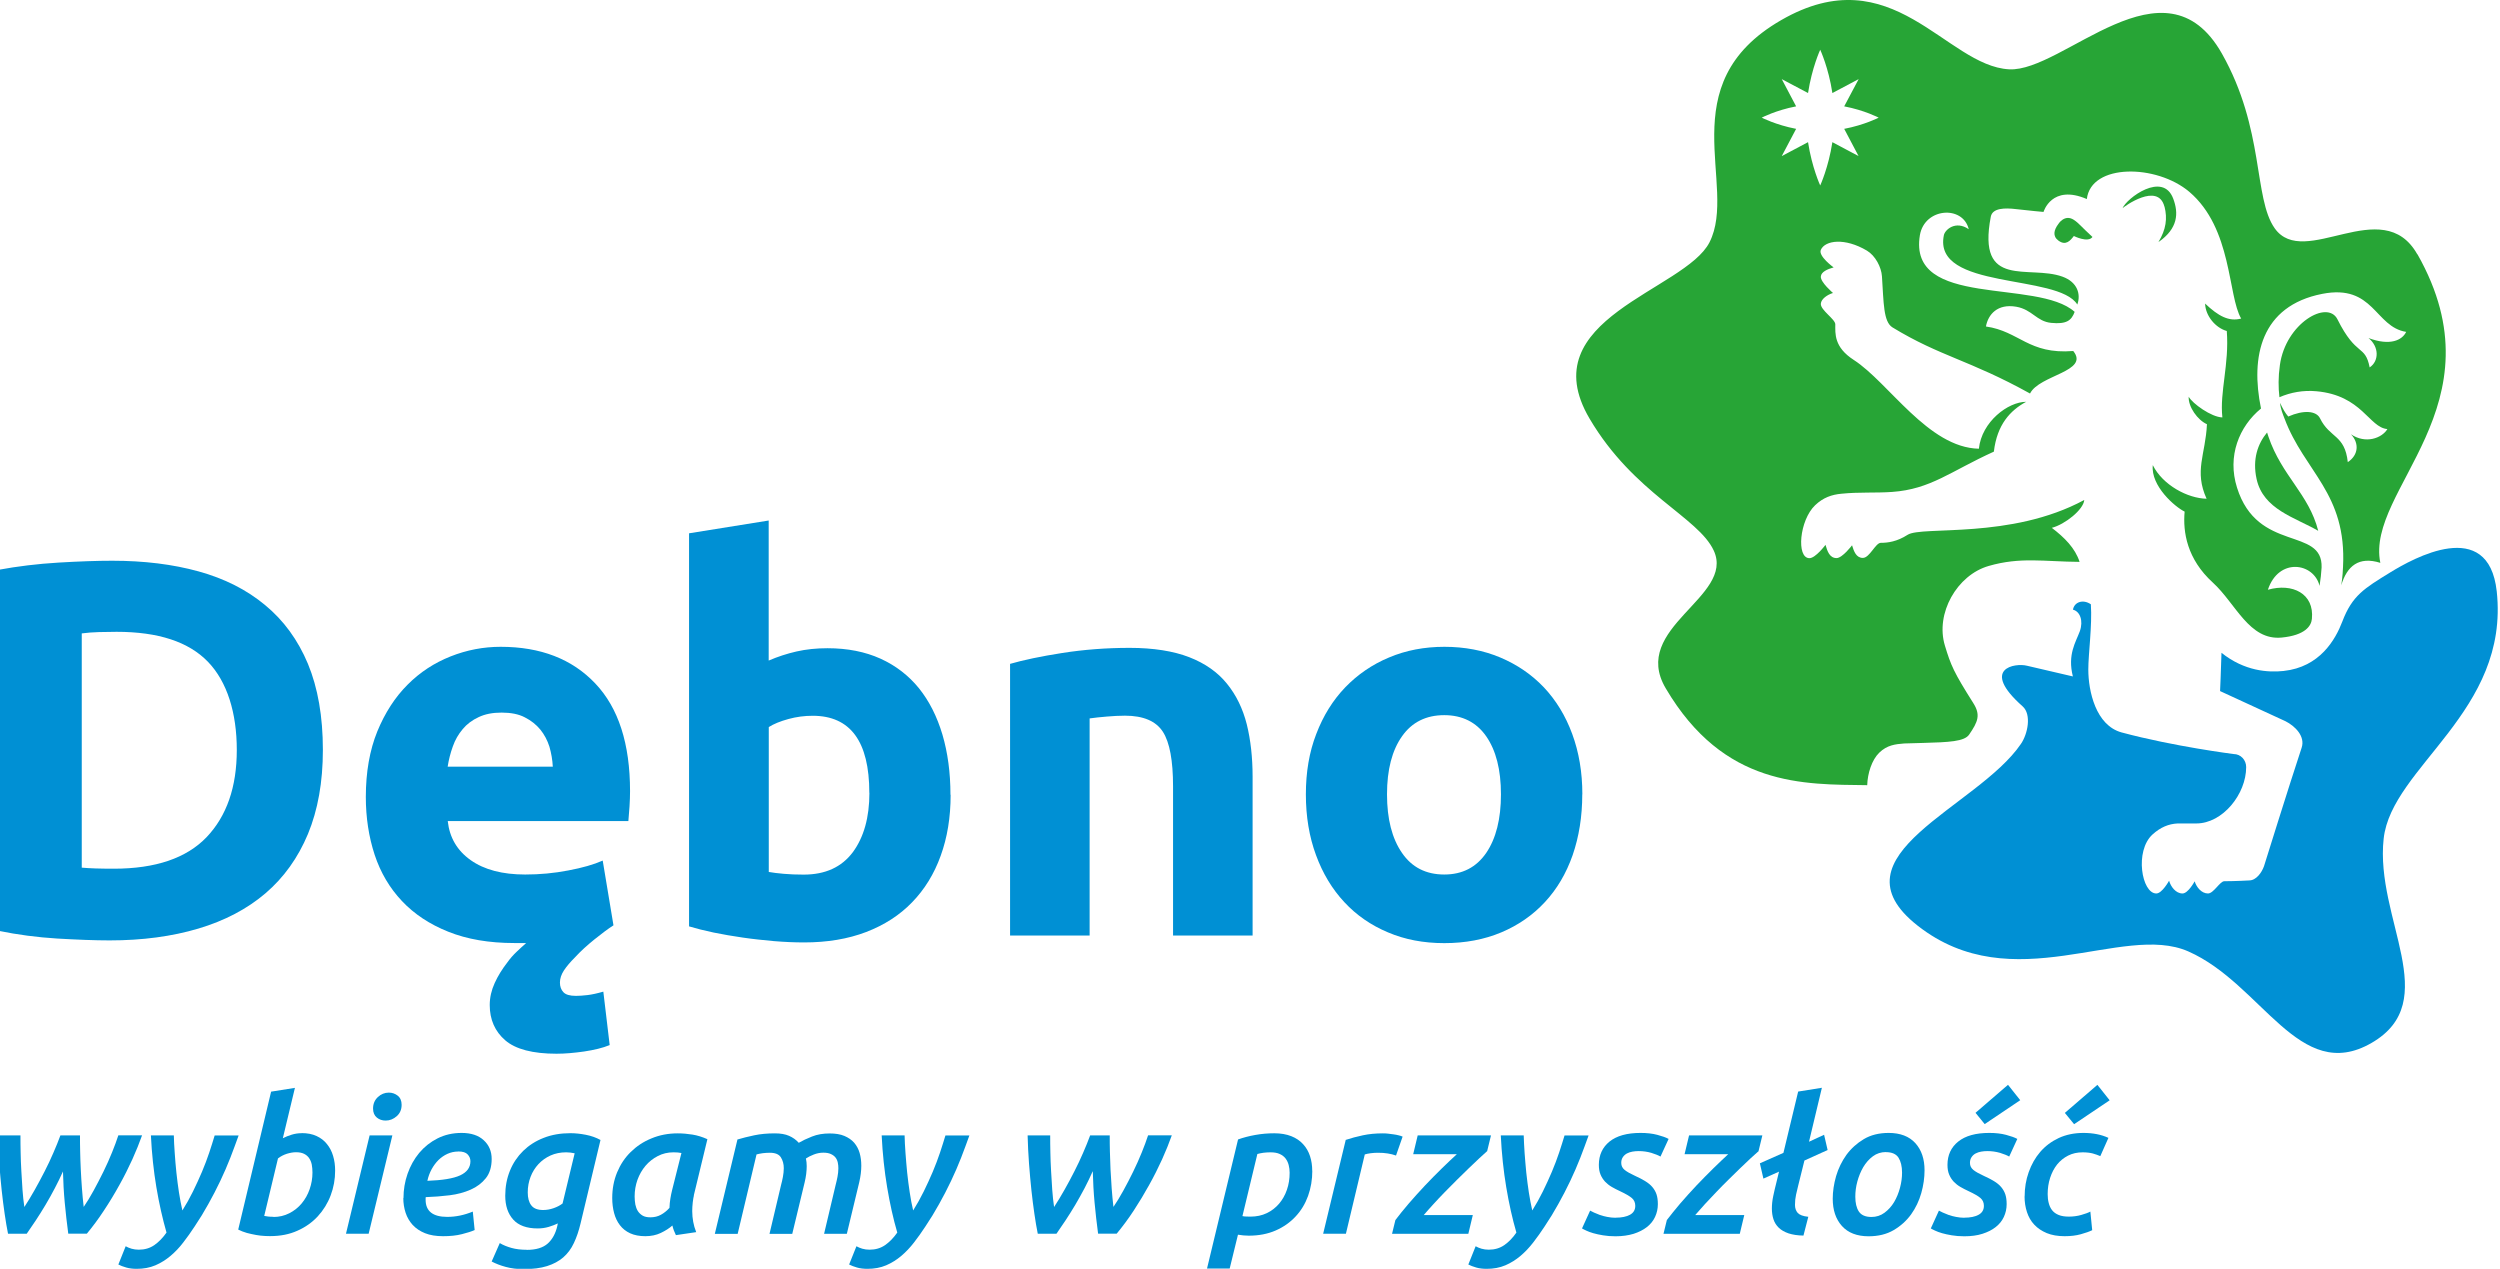 <?xml version="1.0" encoding="UTF-8"?><svg id="Warstwa_1" xmlns="http://www.w3.org/2000/svg" viewBox="0 0 283.47 143.87"><defs><style>.cls-1{fill:none;}.cls-2,.cls-3{fill:#0090d4;}.cls-4{fill:#27a536;}.cls-4,.cls-3{fill-rule:evenodd;}</style></defs><rect class="cls-1" width="283.46" height="143.87"/><rect class="cls-1" x="-70.87" y="-68.93" width="425.2" height="283.46"/><g><path class="cls-2" d="m7.14,132.83c-.27.61-.58,1.24-.92,1.89-.34.65-.69,1.28-1.06,1.9-.37.62-.74,1.21-1.11,1.77-.37.56-.71,1.06-1.02,1.5H.91c-.13-.65-.26-1.4-.38-2.24-.12-.84-.24-1.73-.34-2.69-.1-.95-.19-1.95-.27-3-.08-1.05-.13-2.12-.16-3.22h2.56c0,.6,0,1.24.02,1.93.01.69.04,1.39.08,2.11.04.72.08,1.43.13,2.12.05.7.12,1.35.21,1.96.4-.61.79-1.26,1.18-1.95.39-.69.76-1.39,1.12-2.09.36-.7.69-1.4.99-2.1.31-.7.57-1.36.8-1.98h2.22c0,.58,0,1.2.02,1.85.01.65.04,1.33.07,2.02.03.7.08,1.4.13,2.12.05.72.12,1.42.2,2.12.37-.54.75-1.16,1.13-1.86.38-.7.75-1.41,1.11-2.14.36-.73.68-1.46.97-2.17s.53-1.37.72-1.95h2.69c-.3.85-.67,1.76-1.1,2.72-.44.96-.92,1.93-1.47,2.91-.54.98-1.12,1.94-1.75,2.89-.62.95-1.27,1.82-1.94,2.63h-2.11c-.16-1.19-.29-2.37-.4-3.53-.11-1.16-.17-2.33-.2-3.53Z"/><path class="cls-2" d="m27.06,128.74c-.29.81-.6,1.65-.94,2.53-.34.87-.72,1.75-1.14,2.63-.42.88-.87,1.76-1.36,2.63-.48.87-1,1.72-1.56,2.55-.41.63-.84,1.23-1.28,1.8-.44.58-.92,1.08-1.44,1.52-.52.44-1.09.8-1.72,1.07-.63.27-1.34.4-2.13.4-.44,0-.83-.05-1.18-.15-.35-.1-.64-.21-.89-.34l.83-2.07c.2.11.42.21.67.28.25.07.52.11.82.11.67,0,1.25-.17,1.76-.52.5-.35.96-.82,1.38-1.42-.45-1.58-.84-3.29-1.15-5.14-.31-1.85-.52-3.81-.62-5.88h2.6c.01.6.05,1.26.1,1.98.05.73.11,1.47.19,2.23.08.76.18,1.51.29,2.25.12.74.24,1.42.39,2.05.43-.68.83-1.4,1.2-2.15.37-.75.71-1.5,1.03-2.25.31-.75.59-1.47.82-2.17.23-.7.44-1.35.61-1.93h2.73Z"/><path class="cls-2" d="m34.2,128.48c.65,0,1.22.11,1.69.33.48.22.87.52,1.18.91.31.38.55.83.7,1.35.16.52.23,1.08.23,1.67,0,.98-.17,1.92-.51,2.81-.34.9-.83,1.68-1.46,2.37-.63.68-1.4,1.23-2.31,1.63-.91.41-1.93.61-3.07.61-.17,0-.4,0-.68-.02-.28-.01-.6-.05-.94-.11-.34-.06-.69-.14-1.04-.23-.35-.1-.68-.23-.98-.38l3.73-15.64,2.7-.43-1.37,5.71c.31-.16.65-.29,1-.4.35-.11.73-.17,1.13-.17Zm-3.2,9.51c.65,0,1.25-.14,1.8-.42.55-.28,1.02-.65,1.41-1.12.39-.47.69-1,.9-1.61.21-.6.32-1.23.32-1.89,0-.33-.03-.63-.08-.91-.06-.28-.16-.52-.3-.72-.14-.21-.33-.37-.57-.49-.24-.12-.55-.18-.92-.18-.31,0-.65.06-1.02.17-.37.12-.71.29-1.02.53l-1.56,6.52c.13.03.27.05.44.07.16.02.37.03.61.03Z"/><path class="cls-2" d="m41.81,139.89h-2.58l2.68-11.15h2.58l-2.69,11.15Zm1.92-12.83c-.38,0-.72-.11-1-.34-.28-.23-.43-.57-.43-1.02,0-.53.18-.96.54-1.3.36-.34.78-.51,1.25-.51.38,0,.72.12,1.01.35.29.23.44.58.44,1.03,0,.53-.18.96-.55,1.29-.37.33-.79.5-1.26.5Z"/><path class="cls-2" d="m45.75,135.86c0-.95.15-1.87.46-2.76.31-.89.75-1.68,1.32-2.37.58-.69,1.27-1.24,2.08-1.65.81-.41,1.72-.62,2.73-.62,1.08,0,1.92.28,2.51.83.6.55.9,1.26.9,2.13s-.22,1.62-.66,2.17c-.44.55-1.01.99-1.72,1.3-.7.31-1.5.53-2.39.64-.89.11-1.79.18-2.7.21-.01.03-.02.06-.02.09v.21c0,1.29.82,1.94,2.45,1.94.97,0,1.93-.2,2.9-.6l.21,2.09c-.34.16-.82.31-1.45.47-.62.16-1.34.23-2.13.23s-1.48-.11-2.05-.34c-.57-.23-1.03-.54-1.4-.94-.36-.4-.63-.86-.8-1.38-.17-.52-.26-1.08-.26-1.67Zm6.2-5.29c-.43,0-.83.09-1.21.26-.38.17-.72.41-1.02.7-.3.3-.56.65-.78,1.05-.22.41-.38.84-.48,1.31,1.7-.06,2.94-.26,3.72-.62.77-.36,1.16-.89,1.16-1.6,0-.29-.1-.54-.31-.77-.21-.23-.56-.34-1.08-.34Z"/><path class="cls-2" d="m59.73,141.72c1.05,0,1.84-.24,2.38-.72.53-.48.89-1.14,1.08-1.98l.06-.3c-.28.14-.63.27-1.02.39-.4.12-.82.18-1.26.18-1.25,0-2.18-.34-2.78-1.01s-.9-1.57-.9-2.7c0-1.02.18-1.97.53-2.83.35-.87.86-1.62,1.5-2.25.65-.63,1.42-1.13,2.33-1.48.91-.36,1.92-.53,3.03-.53.54,0,1.12.06,1.74.18.62.12,1.18.32,1.67.59l-2.26,9.46c-.2.84-.45,1.58-.76,2.23-.3.65-.71,1.19-1.2,1.62-.5.43-1.11.76-1.84.99-.73.23-1.62.34-2.65.34-.75,0-1.43-.08-2.04-.25-.6-.16-1.13-.37-1.59-.61l.92-2.09c.38.23.83.41,1.33.55.5.14,1.08.21,1.74.21Zm1.87-4.52c.38,0,.78-.07,1.18-.21.4-.14.74-.32,1.01-.53l1.37-5.69c-.33-.07-.65-.11-.96-.11-.65,0-1.25.12-1.78.36-.53.24-.99.57-1.37.98-.38.41-.68.89-.89,1.44-.21.55-.32,1.13-.32,1.76s.13,1.12.4,1.47c.27.36.72.53,1.36.53Z"/><path class="cls-2" d="m78.68,135.56c-.04.16-.09.41-.13.77-.04.36-.06.69-.06,1,0,.41.04.81.11,1.2.07.39.18.78.34,1.18l-2.3.34c-.17-.34-.31-.7-.4-1.09-.35.31-.79.59-1.31.84-.52.25-1.11.37-1.76.37s-1.24-.11-1.72-.33c-.48-.22-.86-.53-1.16-.92-.3-.39-.52-.85-.66-1.38-.14-.53-.21-1.09-.21-1.7,0-1.04.18-2,.55-2.9.37-.89.88-1.67,1.55-2.32.66-.65,1.44-1.17,2.35-1.54.91-.38,1.9-.57,2.98-.57.55,0,1.11.05,1.67.14.56.09,1.13.27,1.69.52l-1.54,6.37Zm-1.4-4.82c-.27-.06-.58-.08-.92-.08-.64,0-1.23.14-1.77.42-.54.28-1.01.65-1.4,1.11-.39.46-.69.99-.91,1.59-.21.6-.32,1.22-.32,1.88,0,.33.03.63.08.92.06.28.15.53.29.75.14.21.32.38.54.51.23.13.52.19.87.19.46,0,.86-.1,1.2-.29.35-.19.67-.45.97-.78.01-.37.05-.72.1-1.04.05-.33.12-.65.2-.98l1.05-4.18Z"/><path class="cls-2" d="m83.6,129.21c.57-.17,1.21-.33,1.92-.48.71-.15,1.49-.22,2.34-.22.64,0,1.18.09,1.61.28.43.19.8.45,1.1.79.41-.24.91-.48,1.5-.71.59-.24,1.26-.35,2.01-.35.65,0,1.21.09,1.66.28.45.19.82.44,1.11.77.28.33.49.71.62,1.16.13.45.19.93.19,1.46,0,.58-.08,1.2-.23,1.85l-1.41,5.86h-2.58l1.32-5.58c.07-.27.14-.56.2-.88.06-.32.1-.64.1-.97,0-.23-.02-.45-.07-.67-.05-.22-.14-.41-.27-.57-.13-.16-.3-.28-.52-.38-.22-.1-.5-.15-.84-.15-.37,0-.73.07-1.09.21-.36.14-.65.29-.89.45.06.27.09.56.09.87,0,.28-.02.58-.06.9-.04.31-.1.62-.17.92l-1.41,5.86h-2.58l1.32-5.58c.07-.26.14-.55.2-.88.06-.33.1-.66.1-.99,0-.47-.11-.88-.33-1.23-.22-.35-.64-.52-1.25-.52-.28,0-.55.02-.81.05-.26.04-.49.08-.7.14l-2.14,9.01h-2.59l2.56-10.68Z"/><path class="cls-2" d="m109.92,128.74c-.29.81-.6,1.65-.94,2.53-.34.87-.72,1.75-1.14,2.63-.42.88-.87,1.76-1.36,2.63-.48.87-1,1.72-1.56,2.55-.41.63-.84,1.23-1.28,1.8s-.92,1.08-1.44,1.52c-.52.44-1.09.8-1.72,1.07-.63.27-1.34.4-2.13.4-.44,0-.84-.05-1.18-.15s-.64-.21-.89-.34l.83-2.07c.2.11.42.21.67.28.25.07.52.11.82.11.67,0,1.25-.17,1.76-.52.5-.35.96-.82,1.38-1.42-.46-1.58-.84-3.29-1.15-5.14-.31-1.85-.52-3.81-.62-5.88h2.6c.01.6.05,1.26.1,1.98.05.73.12,1.47.19,2.23.08.76.18,1.51.29,2.25.11.74.24,1.42.39,2.05.43-.68.83-1.4,1.2-2.15.37-.75.71-1.5,1.03-2.25.31-.75.59-1.47.82-2.17.23-.7.44-1.35.61-1.93h2.73Z"/><path class="cls-2" d="m123.89,132.83c-.27.61-.57,1.24-.91,1.89-.34.65-.7,1.28-1.06,1.9-.37.62-.74,1.21-1.11,1.77-.37.56-.71,1.06-1.02,1.5h-2.12c-.13-.65-.26-1.4-.38-2.24-.12-.84-.24-1.73-.34-2.69-.1-.95-.19-1.95-.27-3-.08-1.05-.13-2.12-.16-3.22h2.56c0,.6,0,1.24.02,1.93.01.69.04,1.39.08,2.11.04.72.08,1.43.13,2.12.05.7.12,1.35.21,1.96.4-.61.79-1.26,1.18-1.95.39-.69.77-1.39,1.12-2.09.36-.7.69-1.4.99-2.1.31-.7.57-1.36.8-1.98h2.22c0,.58,0,1.2.02,1.85s.04,1.33.07,2.02c.04.7.08,1.4.13,2.12.05.72.12,1.42.2,2.12.37-.54.75-1.16,1.13-1.86.38-.7.76-1.41,1.11-2.14.36-.73.68-1.46.97-2.17s.53-1.37.72-1.95h2.69c-.3.85-.67,1.76-1.1,2.72-.44.96-.92,1.93-1.47,2.91-.54.98-1.12,1.94-1.74,2.89-.62.95-1.27,1.82-1.94,2.63h-2.11c-.16-1.19-.29-2.37-.4-3.53-.11-1.16-.17-2.33-.2-3.53Z"/><path class="cls-2" d="m148.8,132.75c0,1.01-.16,1.96-.48,2.85-.32.89-.79,1.67-1.41,2.33-.62.67-1.37,1.2-2.26,1.59-.89.39-1.91.59-3.06.59-.2,0-.4-.01-.61-.03-.21-.02-.41-.05-.61-.08l-.94,3.84h-2.57l3.52-14.64c.58-.21,1.23-.38,1.95-.51.72-.13,1.44-.19,2.16-.19s1.38.11,1.93.33c.55.22.99.52,1.34.91.35.38.61.83.78,1.35.17.52.25,1.08.25,1.67Zm-7.93,5.14c.14.03.29.05.45.05.16,0,.31.01.47.01.68,0,1.3-.13,1.84-.39.55-.26,1.01-.62,1.4-1.07.38-.45.68-.97.89-1.58.21-.6.31-1.25.31-1.93,0-.31-.04-.61-.11-.88-.07-.28-.19-.52-.35-.74-.16-.21-.38-.38-.66-.51-.28-.13-.63-.19-1.05-.19-.28,0-.55.02-.81.05-.26.04-.48.08-.68.14l-1.69,7.03Z"/><path class="cls-2" d="m158.28,131.02c-.29-.1-.59-.18-.92-.23-.33-.06-.71-.08-1.16-.08-.24,0-.5.02-.77.05-.27.04-.5.08-.68.14l-2.14,8.99h-2.58l2.56-10.64c.6-.2,1.24-.37,1.94-.52.7-.15,1.45-.22,2.26-.22.17,0,.36,0,.58.03.21.02.42.05.63.08.21.03.4.06.58.11.18.04.33.09.46.15l-.75,2.15Z"/><path class="cls-2" d="m168.64,130.51c-.24.21-.54.49-.9.82-.36.33-.76.71-1.18,1.12-.43.41-.87.85-1.34,1.31-.47.46-.93.93-1.39,1.4-.46.47-.89.93-1.3,1.38-.41.45-.78.86-1.09,1.23h5.56l-.51,2.13h-8.65l.38-1.56c.43-.57.93-1.19,1.52-1.88.59-.68,1.2-1.36,1.84-2.04.64-.67,1.27-1.32,1.91-1.94.63-.62,1.2-1.15,1.7-1.61h-4.95l.51-2.13h8.31l-.43,1.77Z"/><path class="cls-2" d="m180.13,128.74c-.29.81-.6,1.65-.94,2.53-.34.87-.72,1.75-1.14,2.63-.42.88-.87,1.76-1.36,2.63-.48.87-1,1.72-1.56,2.55-.41.63-.84,1.23-1.28,1.8s-.92,1.08-1.44,1.52c-.52.44-1.09.8-1.72,1.07-.63.27-1.34.4-2.13.4-.44,0-.84-.05-1.18-.15s-.64-.21-.89-.34l.83-2.07c.2.11.42.21.67.28.25.07.52.11.82.11.67,0,1.25-.17,1.76-.52.5-.35.96-.82,1.37-1.42-.46-1.58-.84-3.29-1.15-5.14-.31-1.85-.52-3.81-.62-5.88h2.6c.02.6.05,1.26.1,1.98.05.73.12,1.47.19,2.23.08.76.18,1.51.29,2.25.12.74.24,1.42.39,2.05.43-.68.83-1.4,1.2-2.15.37-.75.71-1.5,1.03-2.25.31-.75.59-1.47.82-2.17.23-.7.44-1.35.61-1.93h2.73Z"/><path class="cls-2" d="m183.2,138.07c.68,0,1.22-.11,1.62-.33.4-.22.6-.56.6-1.01,0-.37-.13-.66-.38-.88-.26-.22-.7-.48-1.34-.78-.34-.16-.66-.32-.95-.49-.29-.17-.54-.37-.76-.6-.21-.23-.38-.49-.51-.8-.13-.31-.19-.67-.19-1.1,0-1.11.41-1.99,1.21-2.64.81-.65,1.98-.98,3.52-.98.71,0,1.35.07,1.91.22.56.15.98.3,1.27.46l-.92,2c-.24-.14-.59-.28-1.04-.42-.45-.13-.93-.2-1.43-.2-.24,0-.48.02-.71.06-.23.04-.44.11-.63.21-.18.1-.34.24-.46.42-.12.18-.18.39-.18.65,0,.33.13.59.39.8.26.21.64.42,1.14.65.47.21.87.42,1.19.62.33.2.6.42.81.67.21.25.37.53.47.83.1.3.15.67.15,1.1,0,.53-.11,1.01-.32,1.46-.21.45-.52.83-.93,1.15-.41.32-.91.57-1.5.76-.6.18-1.28.28-2.05.28-.53,0-1-.04-1.42-.11-.42-.07-.79-.15-1.1-.24-.31-.09-.58-.19-.79-.29-.21-.1-.38-.18-.49-.25l.92-2.02c.1.06.25.13.44.22.19.09.41.18.66.27.25.09.53.16.83.22s.63.1.97.1Z"/><path class="cls-2" d="m199.42,130.51c-.24.21-.54.49-.91.82-.36.33-.76.71-1.18,1.12-.43.41-.87.85-1.34,1.31-.47.46-.93.93-1.38,1.4-.45.47-.89.93-1.3,1.38-.41.45-.77.86-1.09,1.23h5.56l-.51,2.13h-8.65l.38-1.56c.43-.57.94-1.19,1.52-1.88.59-.68,1.2-1.36,1.84-2.04.64-.67,1.28-1.32,1.91-1.94.63-.62,1.2-1.15,1.69-1.61h-4.95l.51-2.13h8.31l-.43,1.77Z"/><path class="cls-2" d="m199.54,131.91l2.68-1.19,1.67-6.95,2.69-.43-1.46,6.12,1.71-.79.4,1.73-2.63,1.19-.71,2.86c-.08.33-.16.67-.24,1.02-.08.36-.12.74-.12,1.15,0,.37.1.67.31.91.21.23.61.38,1.2.44l-.55,2.13c-.67-.01-1.23-.1-1.69-.25-.46-.16-.83-.37-1.11-.64-.28-.27-.48-.59-.6-.96-.12-.37-.18-.77-.18-1.22s.05-.93.16-1.44c.11-.5.22-1.01.35-1.5l.3-1.24-1.77.79-.4-1.73Z"/><path class="cls-2" d="m211.88,140.18c-1.32,0-2.33-.39-3.03-1.17-.7-.78-1.04-1.81-1.04-3.09,0-.82.13-1.68.38-2.56.26-.88.65-1.68,1.17-2.41.53-.72,1.19-1.32,1.98-1.79.79-.47,1.73-.7,2.81-.7,1.32,0,2.33.39,3.03,1.16.7.78,1.04,1.8,1.04,3.08,0,.84-.12,1.7-.37,2.58-.25.88-.63,1.68-1.15,2.41-.52.72-1.18,1.32-1.98,1.79-.8.47-1.75.7-2.85.7Zm1.96-9.55c-.55,0-1.05.16-1.48.48-.43.32-.79.73-1.09,1.23-.29.5-.51,1.04-.67,1.63-.16.59-.23,1.16-.23,1.72,0,.71.13,1.27.4,1.68.27.41.75.62,1.43.62.55,0,1.05-.16,1.48-.48.43-.32.8-.72,1.09-1.21.29-.49.51-1.03.67-1.63.16-.6.23-1.16.23-1.71,0-.71-.14-1.27-.4-1.69-.27-.42-.75-.63-1.43-.63Z"/><path class="cls-2" d="m222.73,138.07c.68,0,1.22-.11,1.62-.33.4-.22.6-.56.6-1.01,0-.37-.13-.66-.38-.88-.25-.22-.7-.48-1.34-.78-.34-.16-.66-.32-.95-.49-.29-.17-.54-.37-.76-.6-.21-.23-.38-.49-.51-.8-.13-.31-.19-.67-.19-1.1,0-1.11.41-1.99,1.22-2.64.81-.65,1.98-.98,3.52-.98.71,0,1.35.07,1.91.22.56.15.98.3,1.27.46l-.92,2c-.24-.14-.59-.28-1.04-.42-.46-.13-.93-.2-1.43-.2-.24,0-.48.02-.71.06-.23.04-.44.11-.63.21s-.34.24-.46.42c-.12.18-.18.39-.18.65,0,.33.13.59.39.8.26.21.64.42,1.14.65.47.21.87.42,1.2.62.33.2.6.42.81.67.21.25.37.53.47.83.1.3.15.67.15,1.1,0,.53-.11,1.01-.32,1.46-.21.45-.52.83-.93,1.15-.4.32-.91.57-1.5.76s-1.28.28-2.05.28c-.53,0-1-.04-1.42-.11-.42-.07-.79-.15-1.1-.24-.31-.09-.58-.19-.79-.29-.21-.1-.38-.18-.49-.25l.92-2.02c.1.06.25.13.44.22.19.09.41.18.66.27.25.09.52.16.83.22.3.06.63.1.97.1Zm4.95-15.07l1.39,1.75-4.03,2.71-1.04-1.28,3.69-3.18Z"/><path class="cls-2" d="m229.57,135.67c0-.97.15-1.89.46-2.76.31-.87.74-1.64,1.31-2.3.57-.66,1.26-1.18,2.09-1.57.82-.38,1.76-.58,2.81-.58.55,0,1.06.05,1.52.14.46.09.9.23,1.31.42l-.92,2.07c-.25-.11-.54-.21-.85-.3-.31-.08-.7-.13-1.15-.13-.61,0-1.16.12-1.65.37-.49.25-.91.59-1.25,1.01-.34.43-.6.93-.79,1.51-.19.58-.28,1.2-.28,1.85,0,.37.04.71.12,1.01.08.31.2.58.38.81.18.23.42.41.74.54.31.13.7.19,1.17.19s.95-.06,1.4-.19c.45-.13.79-.25,1.03-.38l.21,2.11c-.33.16-.76.31-1.3.46-.54.15-1.15.22-1.83.22-.78,0-1.46-.12-2.02-.35-.57-.24-1.04-.55-1.42-.96-.38-.4-.65-.88-.83-1.43-.18-.55-.27-1.14-.27-1.78Zm8.25-12.66l1.39,1.75-4.03,2.71-1.05-1.28,3.69-3.18Z"/></g><g><path class="cls-2" d="m36.61,85.04c0,3.64-.57,6.81-1.69,9.52-1.13,2.71-2.74,4.95-4.82,6.73-2.09,1.78-4.62,3.11-7.61,4-2.99.89-6.34,1.34-10.06,1.34-1.69,0-3.68-.08-5.94-.21-2.27-.14-4.49-.43-6.67-.88v-40.93c2.17-.4,4.45-.68,6.82-.82,2.37-.14,4.39-.21,6.09-.21,3.6,0,6.86.4,9.79,1.21,2.93.81,5.45,2.08,7.54,3.82,2.11,1.74,3.73,3.96,4.86,6.67,1.12,2.71,1.69,5.96,1.69,9.76Zm-27.35,13.34c.45.04.97.07,1.55.09.59.02,1.29.03,2.09.03,4.73,0,8.24-1.19,10.53-3.58,2.27-2.39,3.42-5.67,3.42-9.88s-1.09-7.74-3.27-10c-2.19-2.27-5.63-3.4-10.36-3.4-.65,0-1.31.01-2,.03-.7.02-1.34.07-1.95.15v26.56Z"/><path class="cls-2" d="m63.11,119.48c-2.7,0-4.65-.51-5.82-1.52-1.17-1.01-1.76-2.35-1.76-4,0-.85.19-1.68.56-2.49.36-.8.85-1.59,1.45-2.36.32-.45.67-.84,1.03-1.18.36-.35.73-.68,1.09-1h-1.33c-2.88,0-5.37-.43-7.49-1.28-2.13-.85-3.88-2.01-5.27-3.49-1.39-1.47-2.42-3.22-3.09-5.24-.66-2.02-1-4.21-1-6.55,0-2.83.44-5.31,1.3-7.43.87-2.12,2.02-3.89,3.43-5.3,1.41-1.42,3.04-2.48,4.88-3.21,1.84-.73,3.73-1.09,5.68-1.09,4.52,0,8.1,1.38,10.73,4.16,2.63,2.77,3.94,6.84,3.94,12.21,0,.53-.02,1.1-.06,1.73-.04.62-.09,1.18-.13,1.66h-20.48c.2,1.86,1.06,3.34,2.6,4.43,1.54,1.09,3.6,1.63,6.18,1.63,1.66,0,3.28-.15,4.88-.46,1.6-.3,2.9-.67,3.91-1.12l1.22,7.34c-.62.4-1.34.94-2.16,1.6-.82.66-1.57,1.34-2.21,2.04-.52.52-.94,1.01-1.25,1.48-.3.46-.45.92-.45,1.37s.13.81.39,1.09c.27.29.74.42,1.43.42.36,0,.79-.03,1.31-.09.5-.06,1.1-.19,1.79-.39l.72,6.06c-.8.33-1.78.56-2.91.73-1.14.16-2.16.25-3.09.25Zm-.43-32.56c-.04-.77-.17-1.51-.38-2.25-.23-.72-.57-1.37-1.03-1.94-.47-.57-1.05-1.03-1.76-1.39-.7-.37-1.59-.54-2.63-.54s-1.88.17-2.6.51c-.74.34-1.35.8-1.82,1.37-.48.57-.86,1.22-1.12,1.97-.27.75-.46,1.51-.58,2.28h11.93Z"/><path class="cls-2" d="m107.79,90.13c0,2.55-.38,4.85-1.13,6.91-.74,2.06-1.83,3.82-3.24,5.27-1.41,1.46-3.15,2.58-5.21,3.37-2.07.79-4.41,1.18-7.04,1.18-1.09,0-2.23-.05-3.43-.15-1.19-.11-2.37-.23-3.52-.4-1.15-.16-2.25-.36-3.3-.57-1.05-.22-1.99-.46-2.79-.7v-44.57l9.03-1.45v15.88c1.02-.44,2.06-.78,3.15-1.03,1.09-.25,2.27-.37,3.52-.37,2.27,0,4.27.4,6,1.18,1.74.79,3.19,1.91,4.37,3.36,1.17,1.46,2.05,3.21,2.66,5.25.6,2.04.91,4.31.91,6.82Zm-9.22-.24c0-5.82-2.15-8.73-6.42-8.73-.93,0-1.86.12-2.76.37-.91.25-1.65.55-2.22.91v16.43c.45.08,1.02.15,1.7.21.68.06,1.43.09,2.25.09,2.47,0,4.31-.85,5.58-2.54,1.25-1.7,1.88-3.94,1.88-6.73Z"/><path class="cls-2" d="m114.51,75.28c1.53-.44,3.51-.86,5.94-1.24,2.43-.38,4.97-.58,7.64-.58s4.96.36,6.76,1.06c1.8.7,3.22,1.7,4.27,3,1.05,1.29,1.8,2.83,2.25,4.61.44,1.78.66,3.76.66,5.94v18.01h-9.02v-16.92c0-2.91-.38-4.98-1.15-6.18-.78-1.21-2.21-1.83-4.3-1.83-.65,0-1.35.04-2.06.1-.73.06-1.38.13-1.95.21v24.62h-9.02v-30.8Z"/><path class="cls-2" d="m179.41,90.07c0,2.5-.37,4.8-1.09,6.89-.73,2.08-1.78,3.86-3.15,5.33-1.37,1.48-3.02,2.62-4.94,3.43-1.93.81-4.08,1.22-6.46,1.22s-4.49-.41-6.39-1.22c-1.93-.81-3.58-1.95-4.95-3.43-1.37-1.47-2.45-3.25-3.21-5.33-.77-2.08-1.15-4.38-1.15-6.89s.38-4.79,1.18-6.85c.79-2.07,1.88-3.82,3.28-5.28,1.4-1.45,3.05-2.59,4.97-3.39,1.91-.81,4.01-1.21,6.28-1.21s4.41.4,6.33,1.21c1.92.81,3.57,1.94,4.95,3.39,1.37,1.46,2.45,3.21,3.21,5.28.76,2.06,1.15,4.34,1.15,6.85Zm-9.22,0c0-2.79-.56-4.98-1.67-6.58-1.11-1.59-2.7-2.4-4.76-2.4s-3.67.8-4.79,2.4c-1.13,1.6-1.7,3.79-1.7,6.58s.57,5.01,1.7,6.64c1.12,1.64,2.73,2.45,4.79,2.45s3.64-.82,4.76-2.45c1.11-1.63,1.67-3.85,1.67-6.64Z"/></g><path class="cls-3" d="m270.28,95.09c.89-8.14,14.3-14.39,12.82-28.04-.94-8.55-9.54-3.7-12.05-2.16-2.96,1.82-4.33,2.62-5.46,5.59-.78,2.05-2.55,5.16-6.66,5.6-1.76.19-4.44.02-7.04-2.06-.05,1.92-.16,4.34-.16,4.34l7.42,3.42c1.07.54,2.26,1.7,1.83,3-1.44,4.35-4.27,13.44-4.27,13.44-.26.73-.89,1.61-1.68,1.61,0,0-1.55.09-2.82.09-.5,0-1.21,1.39-1.85,1.39-.74,0-1.31-.72-1.51-1.38,0,0-.74,1.38-1.38,1.38-.76,0-1.33-.77-1.52-1.45,0,0-.79,1.45-1.45,1.45-1.66,0-2.48-4.82-.43-6.69.91-.82,1.82-1.2,2.86-1.25h2.11c2.98,0,5.65-3.32,5.65-6.39,0-.81-.62-1.48-1.42-1.48,0,0-6.79-.86-12.7-2.45-2.94-.8-3.78-4.7-3.78-7.14,0-1.79.45-4.93.29-7.39-.91-.62-1.89-.24-2.03.61.8.2,1.2,1.25.78,2.44-.46,1.25-1.42,2.64-.79,5.13l-5.19-1.21c-1.34-.35-5.39.28-.5,4.61,1.02.91.58,3.12-.2,4.25-4.89,7.21-21.84,12.66-11.71,20.61,10.8,8.48,23.2-.38,30.69,2.92,8.36,3.68,12.57,15.12,20.77,10.38,8.21-4.74.38-14.08,1.38-23.17Z"/><g><path class="cls-4" d="m233.39,25.4c-.5.67-.68,1.37.01,1.88.84.62,1.35,0,1.75-.52,0,0,1.6.81,2.11.11-1.29-1.18-1.52-1.55-2.11-1.94-1.05-.69-1.76.47-1.76.47Z"/><path class="cls-4" d="m245.43,23.43c.34,1.34.18,2.58-.69,4.02,2.25-1.56,2.29-3.29,1.68-4.92-1.17-3.15-5.3-.04-5.75,1.08.14-.16,4.02-3,4.75-.18Z"/><path class="cls-4" d="m257.06,49.04c-1.06,1.27-1.68,3.04-1.19,5.27.75,3.46,4.37,4.36,6.99,5.88-1.07-4.19-4.12-6.2-5.65-10.69-.05-.15-.1-.31-.15-.46Z"/><path class="cls-4" d="m274.09,28.83c-3.94-6.97-12.82,1.8-16.17-2.95-2.42-3.43-1.12-11.2-5.98-19.8-6.5-11.48-17.99,2.11-24.13,1.78-7.2-.39-13.22-12.88-25.86-5.57-12.65,7.3-4.85,18.75-8.11,25.18-2.78,5.49-20.3,8.65-13.6,20,5.02,8.52,12.31,11.14,14.08,14.96,2.44,5.28-9.52,8.72-5.45,15.61,6.6,11.21,15.63,10.89,22.85,10.99.04-1.34.52-2.87,1.37-3.69.88-.85,1.79-.96,2.82-1.04l2.11-.06c2.98-.08,4.72-.16,5.26-.95,1-1.46,1.32-2.23.46-3.58-2.23-3.53-2.53-4.26-3.21-6.5-1.11-3.64,1.36-8.01,4.97-9.04,3.6-1.04,6.26-.49,10.3-.46-.5-1.56-1.72-2.77-3.15-3.86,1.5-.39,3.6-2.07,3.68-3.16-8.32,4.5-18.4,2.91-20.03,3.95-1.21.78-2.25.91-3.04.91-.6,0-1.26,1.7-2.03,1.71-.76,0-1.02-.74-1.23-1.43,0,0-1.09,1.44-1.75,1.45-.8,0-1.05-.78-1.26-1.5,0,0-1.13,1.51-1.82,1.51-1.51,0-1.14-4.3.64-6,.91-.87,1.88-1.21,3.01-1.31,1.96-.2,3.86-.07,5.71-.2,4.4-.31,6.61-2.33,11.55-4.57.36-3.08,1.87-4.68,3.66-5.65-2.05,0-5.04,2.26-5.36,5.32-5.75-.12-10.21-7.5-14.19-10.07-2.25-1.45-2.09-2.99-2.09-4.04,0-.58-1.69-1.61-1.64-2.33.03-.53.72-1.02,1.38-1.22,0,0-1.43-1.22-1.38-1.86.03-.54.77-.85,1.45-1.04,0,0-1.77-1.28-1.45-1.99.48-1.09,2.72-1.4,5.23.09.96.58,1.63,1.87,1.7,2.91.2,3.03.16,5.15,1.19,5.79,5.43,3.31,8.73,3.69,15.6,7.5,1.05-2.11,6.79-2.49,4.9-4.82-5.07.41-6.1-2.24-9.9-2.78.25-1.37,1.31-2.61,3.44-2.24,1.82.32,2.3,1.67,3.96,1.83,1.74.17,2.3-.27,2.66-1.25-4.25-3.8-18.92-.35-17.55-8.69.53-3.13,4.89-3.42,5.54-.68-1.49-1.03-2.7.06-2.82.68-1.29,6.26,12.96,4.33,15.13,7.86.42-1.16.03-2.54-1.68-3.16-3.8-1.38-9.72,1.51-8.13-6.8.19-1,1.61-1.01,2.86-.86,1.43.17,3.12.32,3.12.32,0,0,.92-3.18,4.91-1.46.48-4.06,7.9-3.97,11.62-.82,4.89,4.16,4.35,11.78,5.88,14.37-1.39.37-2.58-.27-4.09-1.7.04,1.4,1.19,2.76,2.46,3.11.29,3.77-.82,6.91-.5,9.8-1.25-.03-3.39-1.57-3.82-2.35-.06,1.15,1.01,2.65,2.07,3.12-.16,3.45-1.48,5.29-.04,8.45-2.14-.04-4.97-1.54-6.1-3.81-.25,2.37,2.53,4.75,3.61,5.27-.21,2.33.27,5.38,3.2,8.05,2.61,2.38,4.11,6.59,7.81,6.23,2.66-.26,3.35-1.32,3.42-2.12.29-2.87-2.21-4.09-4.99-3.3,1.23-3.7,5.22-3.06,5.86-.44.12-.75.19-1.43.23-2.08.16-4.66-7.26-1.63-9.59-9.06-1.13-3.57.24-6.94,2.72-8.97-1.21-5.87-.03-11.63,6.94-13,5.87-1.15,5.96,3.75,9.52,4.31-.45.94-1.81,1.62-4.27.7,1.21.98,1.21,2.61.13,3.33-.52-2.65-1.5-1.14-3.65-5.45-1.13-2.27-5.88.45-6.53,5.19-.19,1.35-.18,2.55-.05,3.64,1.29-.56,2.72-.81,4.17-.68,5.21.46,5.98,4.12,8.07,4.29-.63,1.05-2.49,1.71-4.13.59.96,1.02.85,2.36-.36,3.16-.34-3.14-2.03-2.69-3.15-4.97-.43-.87-1.88-.96-3.6-.2-.37-.43-.6-.85-.93-1.55.06.68.32,1.29.5,1.76,2.27,6.08,7.08,8.47,6.64,16.83,0,.17-.05,1.18-.2,2.09.65-2.18,1.99-3.31,4.43-2.54-1.71-8.33,13.93-17.83,4.21-34.99Zm-64.98-14.22l1.63,3.09-2.97-1.58c-.44,2.87-1.38,4.91-1.38,4.91,0,0-.94-2.04-1.38-4.91l-2.98,1.58,1.63-3.09c-2.3-.44-3.9-1.27-3.9-1.27,0,0,1.6-.84,3.9-1.28l-1.63-3.09,2.98,1.58c.44-2.87,1.38-4.91,1.38-4.91,0,0,.95,2.04,1.38,4.91l2.98-1.58-1.64,3.09c2.31.44,3.91,1.28,3.91,1.28,0,0-1.6.83-3.91,1.27Z"/></g></svg>